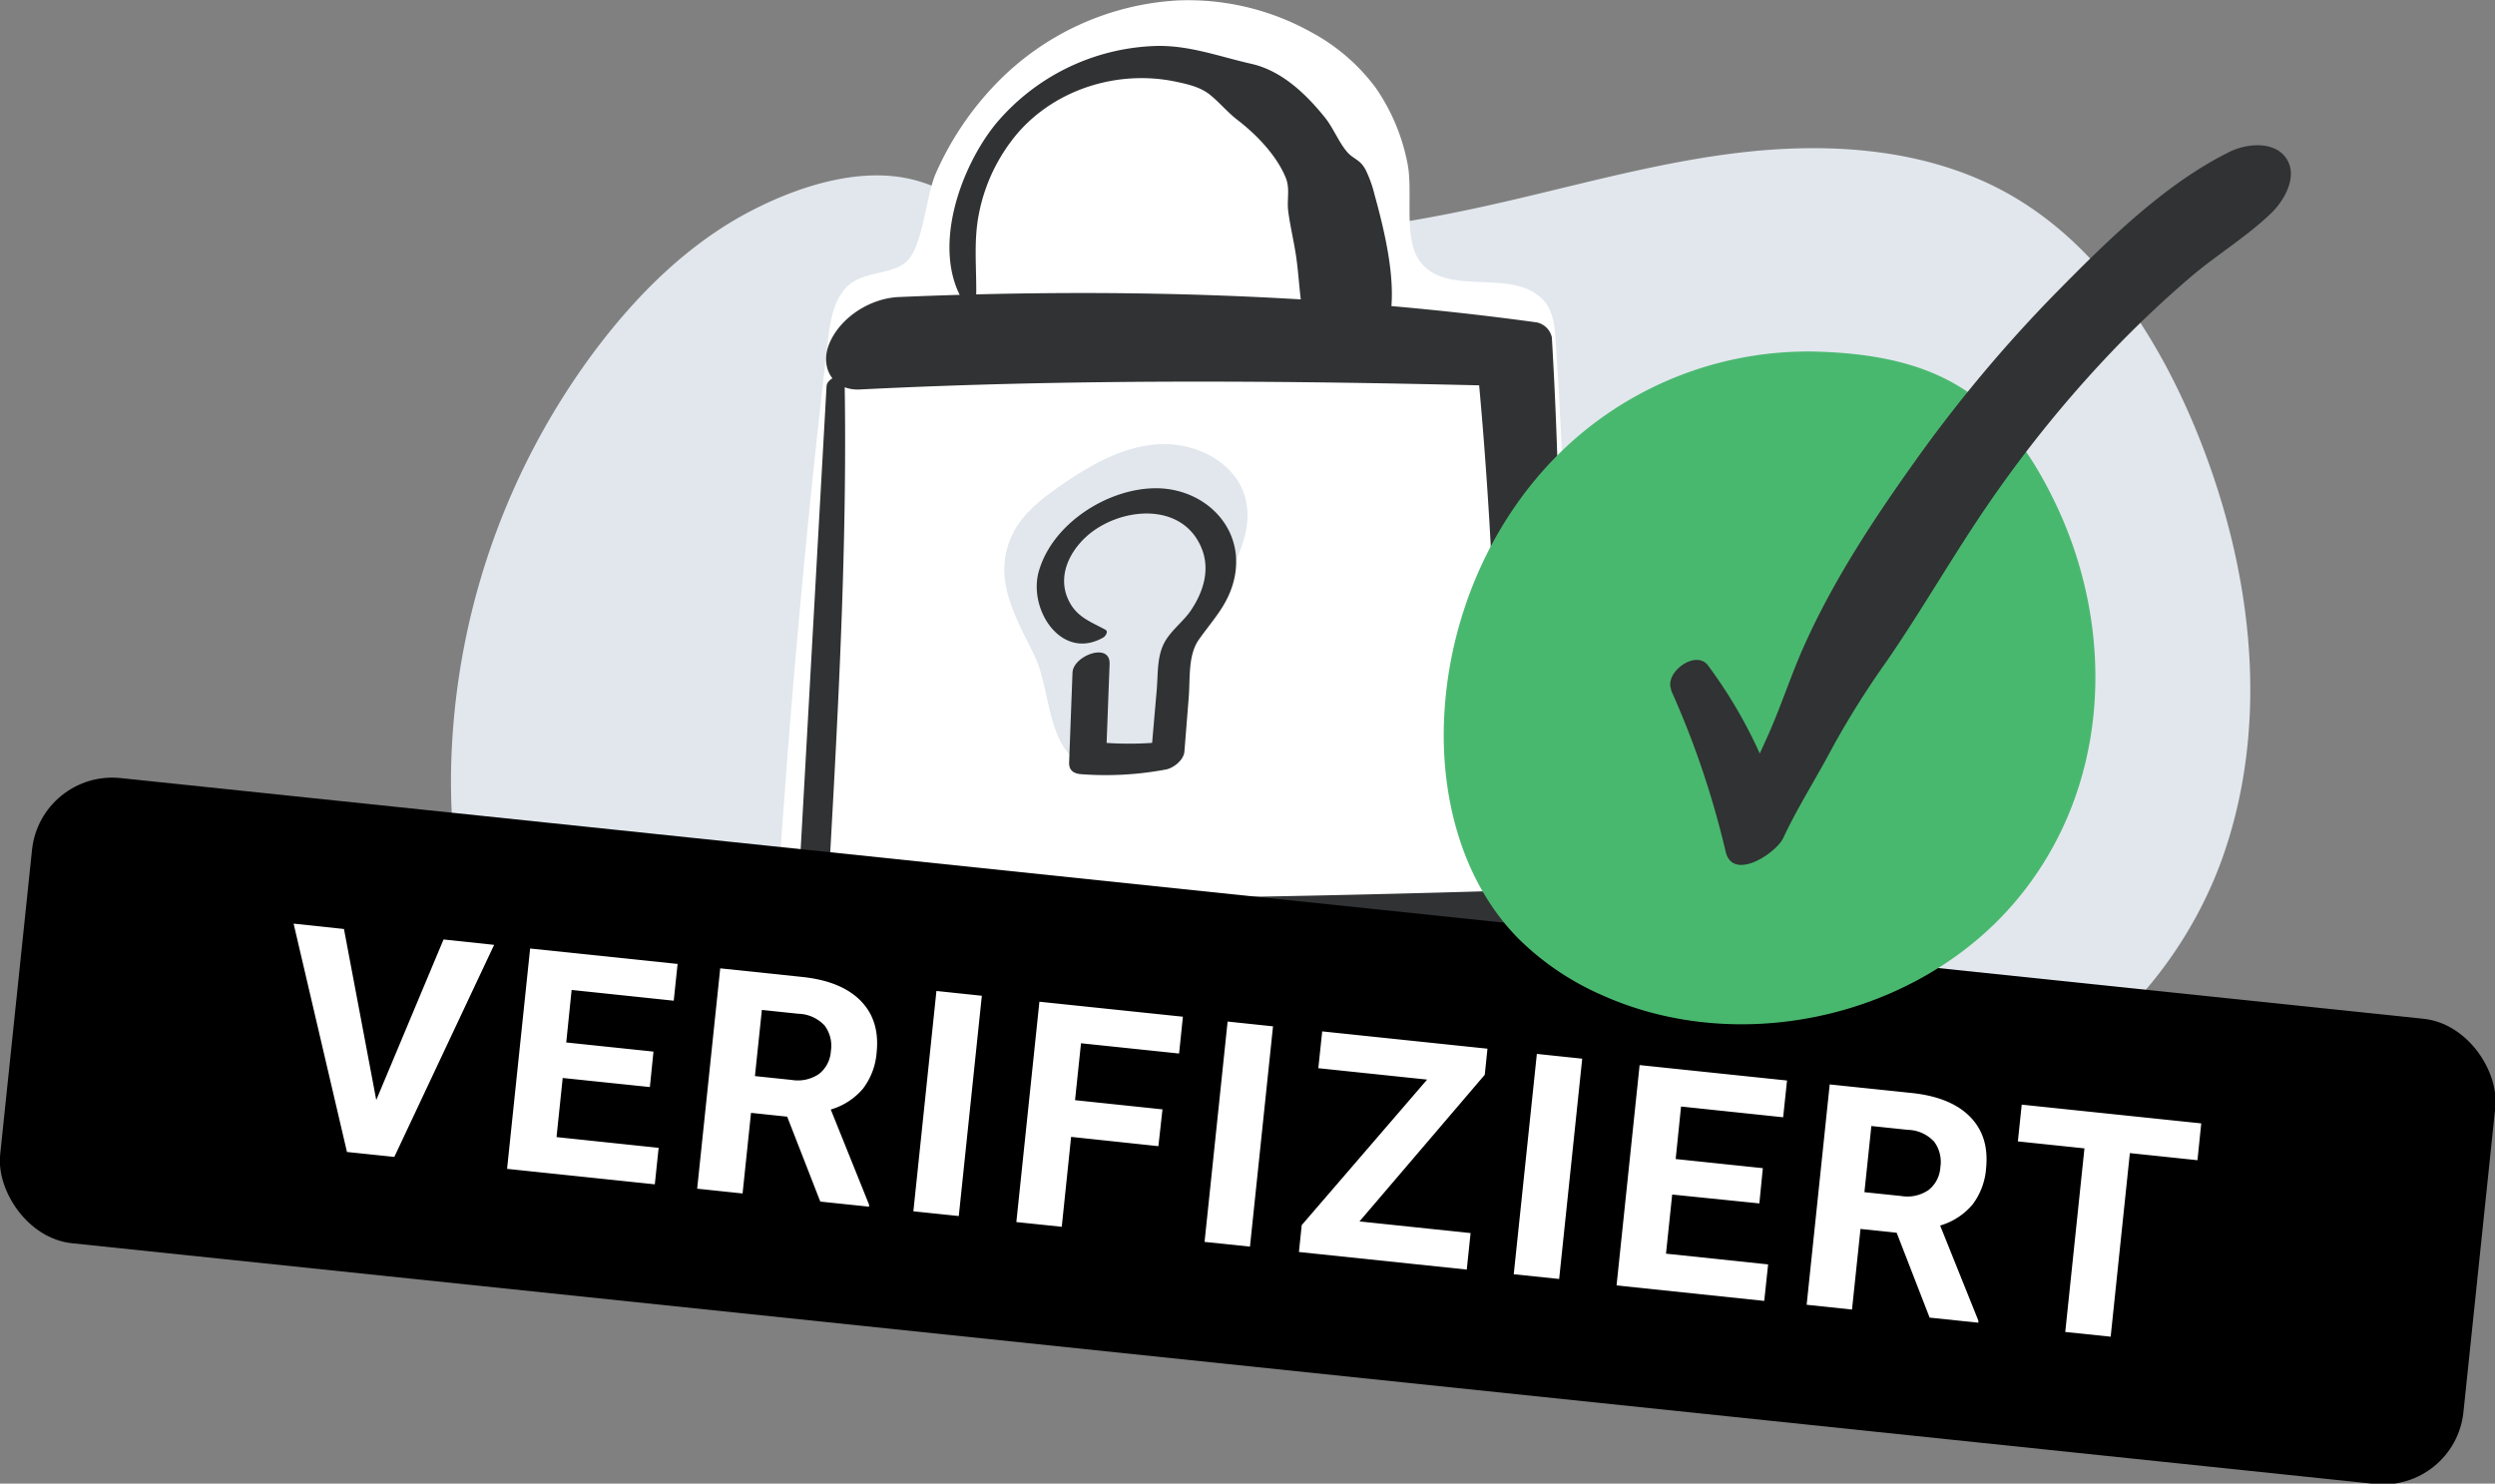 <svg xmlns="http://www.w3.org/2000/svg" viewBox="0 0 464.24 276.05"><rect x="0" y="0" width="464.24" height="276.05" fill="#808080" stroke="none"/><path d="M111.16 64.63a134.8 134.8 0 0 0-27.23 78.64c-.22 13.5 1.66 27.21 7.11 39.56 4.17 9.47 10.76 18.32 20.05 22.87 10 4.89 21.76 4.27 32.72 2.39 23.66-4 46.19-13.34 69.87-17.21 29.65-4.84 60.21-1 89.09 7.28 17.24 4.94 34.67 11.49 52.54 9.94 27-2.34 49.9-23.94 58.6-49.58s4.81-54.25-5.61-79.25c-7.33-17.51-18.45-34.33-35.09-43.48-15.41-8.46-33.93-9.44-51.36-7.16s-34.32 7.59-51.57 11c-25 5-53.15 7.24-78.42 2.48-7.77-1.46-13.58-6.21-20.94-8.4-10.08-3-21.9.76-30.89 5.38-11.57 5.93-21.07 15.28-28.87 25.54z" fill="#e1e7ed"/><path d="M143.94 178.86c14.56 4.38 30 5 45.17 4.85a497.68 497.68 0 0 0 96-10.21c1.7-.35 3.51-.78 4.69-2.05 1.35-1.47 1.48-3.65 1.54-5.65q1.47-51.24-1.89-102.47c-.17-2.59-.43-5.38-2.14-7.33-5.93-6.73-19.47.1-23.8-8.54-2.16-4.3-.6-12.25-1.64-17.14a37 37 0 0 0-5.94-14.05 36.38 36.38 0 0 0-11.79-10.19 47.15 47.15 0 0 0-25-6 51 51 0 0 0-33.84 15.53 57.12 57.12 0 0 0-11.18 16.66c-1.84 4.18-2.33 13.37-5.38 16.33-2.73 2.64-8.35 1.71-11.34 4.95-2.66 2.89-3 7.13-3.47 10.86q-3.12 26.61-5.49 53.32-2.73 30.54-4.5 61.13z" fill="#fff"/><path d="M188.42 99.36c1.84-3.78 5.31-6.49 8.76-8.89 5.5-3.83 11.58-7.36 18.28-7.8s14.07 3.07 16.09 9.46c1.91 6-1.31 12.46-4.89 17.69s-7.8 10.56-8.17 16.89c-.27 4.61 1.48 9.74-1.08 13.59-2.66 4-8.53 4.22-13.16 2.94a12.49 12.49 0 0 1-4.13-1.83c-5.2-3.87-4.91-13.7-7.56-19.24-3.45-7.19-8.18-14.54-4.14-22.81z" fill="#e1e7ed"/><g fill="#303233"><path d="M153.8 71.8l-5.51 98.55c-.08 1.15.71 1.74 1.79 1.78 44 1.29 87.77 1.43 131.75.08 1.92-.06 4.39-1.47 5-3.39 2.86-8.66 2.54-18 2.86-27q.47-12.94.52-25.89.1-26.59-1.46-53.16a3.64 3.64 0 0 0-2.81-2.78c-39.22-5.39-79.13-6.41-118.71-4.72-5.28.23-10.92 3.76-12.95 8.74-1.79 4.38.72 8.71 5.71 8.46 39.8-2 79.53-1.66 119.35-.67l-4.38-2.95q2.4 25.51 3.21 51.13.41 13.2.35 26.42c0 7.9-1.33 16.55.87 24.19l5.25-5c-44.12 1.38-88.34 2.07-132.52 1.68l1.78 1.77c1.81-32.61 3.8-65.37 3.26-98 0-2-3.27-.72-3.36.79z"/><path d="M181.63 55.46c.14-5.24-.53-10.39.5-15.6a32.84 32.84 0 0 1 7.34-15.22c7.17-8.18 18.74-11.68 29.33-9.44 2.23.47 4.57 1 6.35 2.44s3.25 3.25 5.12 4.69c3.45 2.65 7.13 6.44 8.87 10.51 1 2.23.24 4.15.58 6.63.39 2.86 1.09 5.68 1.49 8.54.77 5.5.65 11.83 3.27 16.79 1.39 2.65 5.82 1.85 7.92.93 2.91-1.28 5.85-4 6.33-7.26 1-6.82-1.16-15.72-3-22.36a22.12 22.12 0 0 0-1.67-4.59c-1-1.79-2-1.83-3.18-3-1.66-1.76-2.75-4.67-4.34-6.64-3.54-4.41-8.07-8.73-13.69-10-6.06-1.37-11.69-3.54-18-3.32a40.48 40.48 0 0 0-29.68 14.62c-6.6 8.22-12 23.47-5.72 33.25.53.84 2.15-.2 2.18-1zm24.06 61.72c-2.81-1.54-5.37-2.35-6.87-5.5-2.06-4.29 0-8.79 3.28-11.81 6.1-5.55 18.06-6.73 21.56 2.35 1.54 4 .14 8.15-2.19 11.53-1.42 2-3.55 3.55-4.76 5.72-1.46 2.63-1.23 5.95-1.48 8.89l-1.12 12.91 3.49-3.33a65.15 65.15 0 0 1-14 .11l2.23 2.22.63-16.72c.15-4.15-6.78-1.54-6.9 1.6l-.63 16.72c-.05 1.47.84 2.07 2.19 2.18a60.41 60.41 0 0 0 15.77-.86c1.46-.25 3.36-1.76 3.49-3.33l.81-10.16c.27-3.37-.16-7.76 1.84-10.63 2.68-3.82 5.54-6.59 6.62-11.36 2.14-9.42-5.46-16.93-14.7-16.86-8.94.07-19.12 6.6-21.65 15.42-2.06 7.14 4.22 16.8 12 12.34.36-.21 1-1.09.39-1.42z"/></g><rect x="-173.51" y="311.54" width="460.64" height="86.99" rx="15" transform="matrix(.995 .104 -.104 .995 212.56 -148.72)"/><path d="M70.01 204.68l12.52-29.87 9.41 1-18.57 39.46-8.81-.92-9.93-42.49 9.37 1zm50.91-2.41l-16.22-1.69-1.15 11 19 2-.71 6.79-27.49-2.88 4.29-41 27.44 2.87-.72 6.84-19-2-1 9.77 16.23 1.7zm25.55 5.51l-6.73-.71-1.57 15-8.45-.89 4.29-41 15.24 1.6q7.26.76 10.87 4.41c2.4 2.44 3.4 5.62 3 9.57a12.7 12.7 0 0 1-2.54 6.8 12.41 12.41 0 0 1-6 3.89l7.12 17.69v.39l-9.07-.95zm-6-7.55l6.81.71a7 7 0 0 0 5.1-1.1 5.83 5.83 0 0 0 2.22-4.28 6.26 6.26 0 0 0-1.17-4.74 6.94 6.94 0 0 0-4.89-2.19l-6.78-.71zm37.93 26.04l-8.45-.88 4.29-41 8.45.89zm37.14-13l-16.24-1.73-1.74 16.73-8.45-.88 4.29-41 26.7 2.79-.71 6.85-18.25-1.91-1.11 10.59 16.27 1.71zm17.04 18.69l-8.45-.88 4.29-41 8.45.89zm20.38-4.69l20.67 2.17-.71 6.79-31.23-3.27.52-5 23.33-27.08-20.24-2.12.72-6.85 30.75 3.22-.5 4.85zm37.15 10.71l-8.45-.88 4.3-41 8.44.89zm37.25-14.06l-16.22-1.65-1.15 11 19 2-.72 6.79-27.48-2.88 4.29-41 27.43 2.87-.72 6.84-19-2-1 9.77 16.22 1.7zm25.55 5.46l-6.73-.71-1.58 15-8.44-.89 4.29-41 15.23 1.59q7.27.76 10.87 4.41c2.41 2.44 3.4 5.62 3 9.57a12.63 12.63 0 0 1-2.55 6.81 12.49 12.49 0 0 1-6 3.88l7.11 17.69v.39l-9.07-.95zm-6-7.55l6.82.71a7 7 0 0 0 5.1-1.1 5.84 5.84 0 0 0 2.21-4.28 6.28 6.28 0 0 0-1.17-4.74 6.9 6.9 0 0 0-4.88-2.19l-6.79-.71zm61.97-5.95l-12.58-1.32-3.57 34.16-8.45-.88 3.57-34.16-12.39-1.3.72-6.84 33.4 3.49z" fill="#fff"/><path d="M292.51 82.14c-14.11 12.65-22.53 31.18-23.73 50.13-1 15.29 3 31.51 13.78 42.41a51.15 51.15 0 0 0 15.6 10.52c25.65 11.49 58.46 4.1 76.7-17.29 17.77-20.82 19.09-50.26 7.58-74.28-9.62-20.06-21.84-27.51-44.25-28.2a66 66 0 0 0-45.68 16.71z" fill="#49b86f"/><path d="M310.93 128.43a165.48 165.48 0 0 1 10.15 30c1.3 5.67 9.39.35 10.73-2.51 2.67-5.72 6.25-11.31 9.22-16.95a164.81 164.81 0 0 1 10.16-16.13c7.11-10.37 13.24-21.3 20.52-31.57a227.37 227.37 0 0 1 22.92-27.6c4.12-4.19 8.42-8.23 12.89-12.05 4.86-4.16 10.48-7.53 15.07-11.95 2.45-2.35 5.06-6.88 2.81-10.21s-7.47-2.73-10.52-1.22c-12.18 6-23.09 16.85-32.55 26.47a260.4 260.4 0 0 0-26 31.11c-7.61 10.65-15 21.87-20.4 33.81-2.59 5.66-4.45 11.61-7 17.29q-2.16 4.74-4.21 9.52c-1.35 3.16-1.94 6.45-3.26 9.58l10.73-2.51a88.14 88.14 0 0 0-14.4-29.71c-2.27-3-8.23 1.35-6.8 4.59z" fill="#303233"/></svg>
